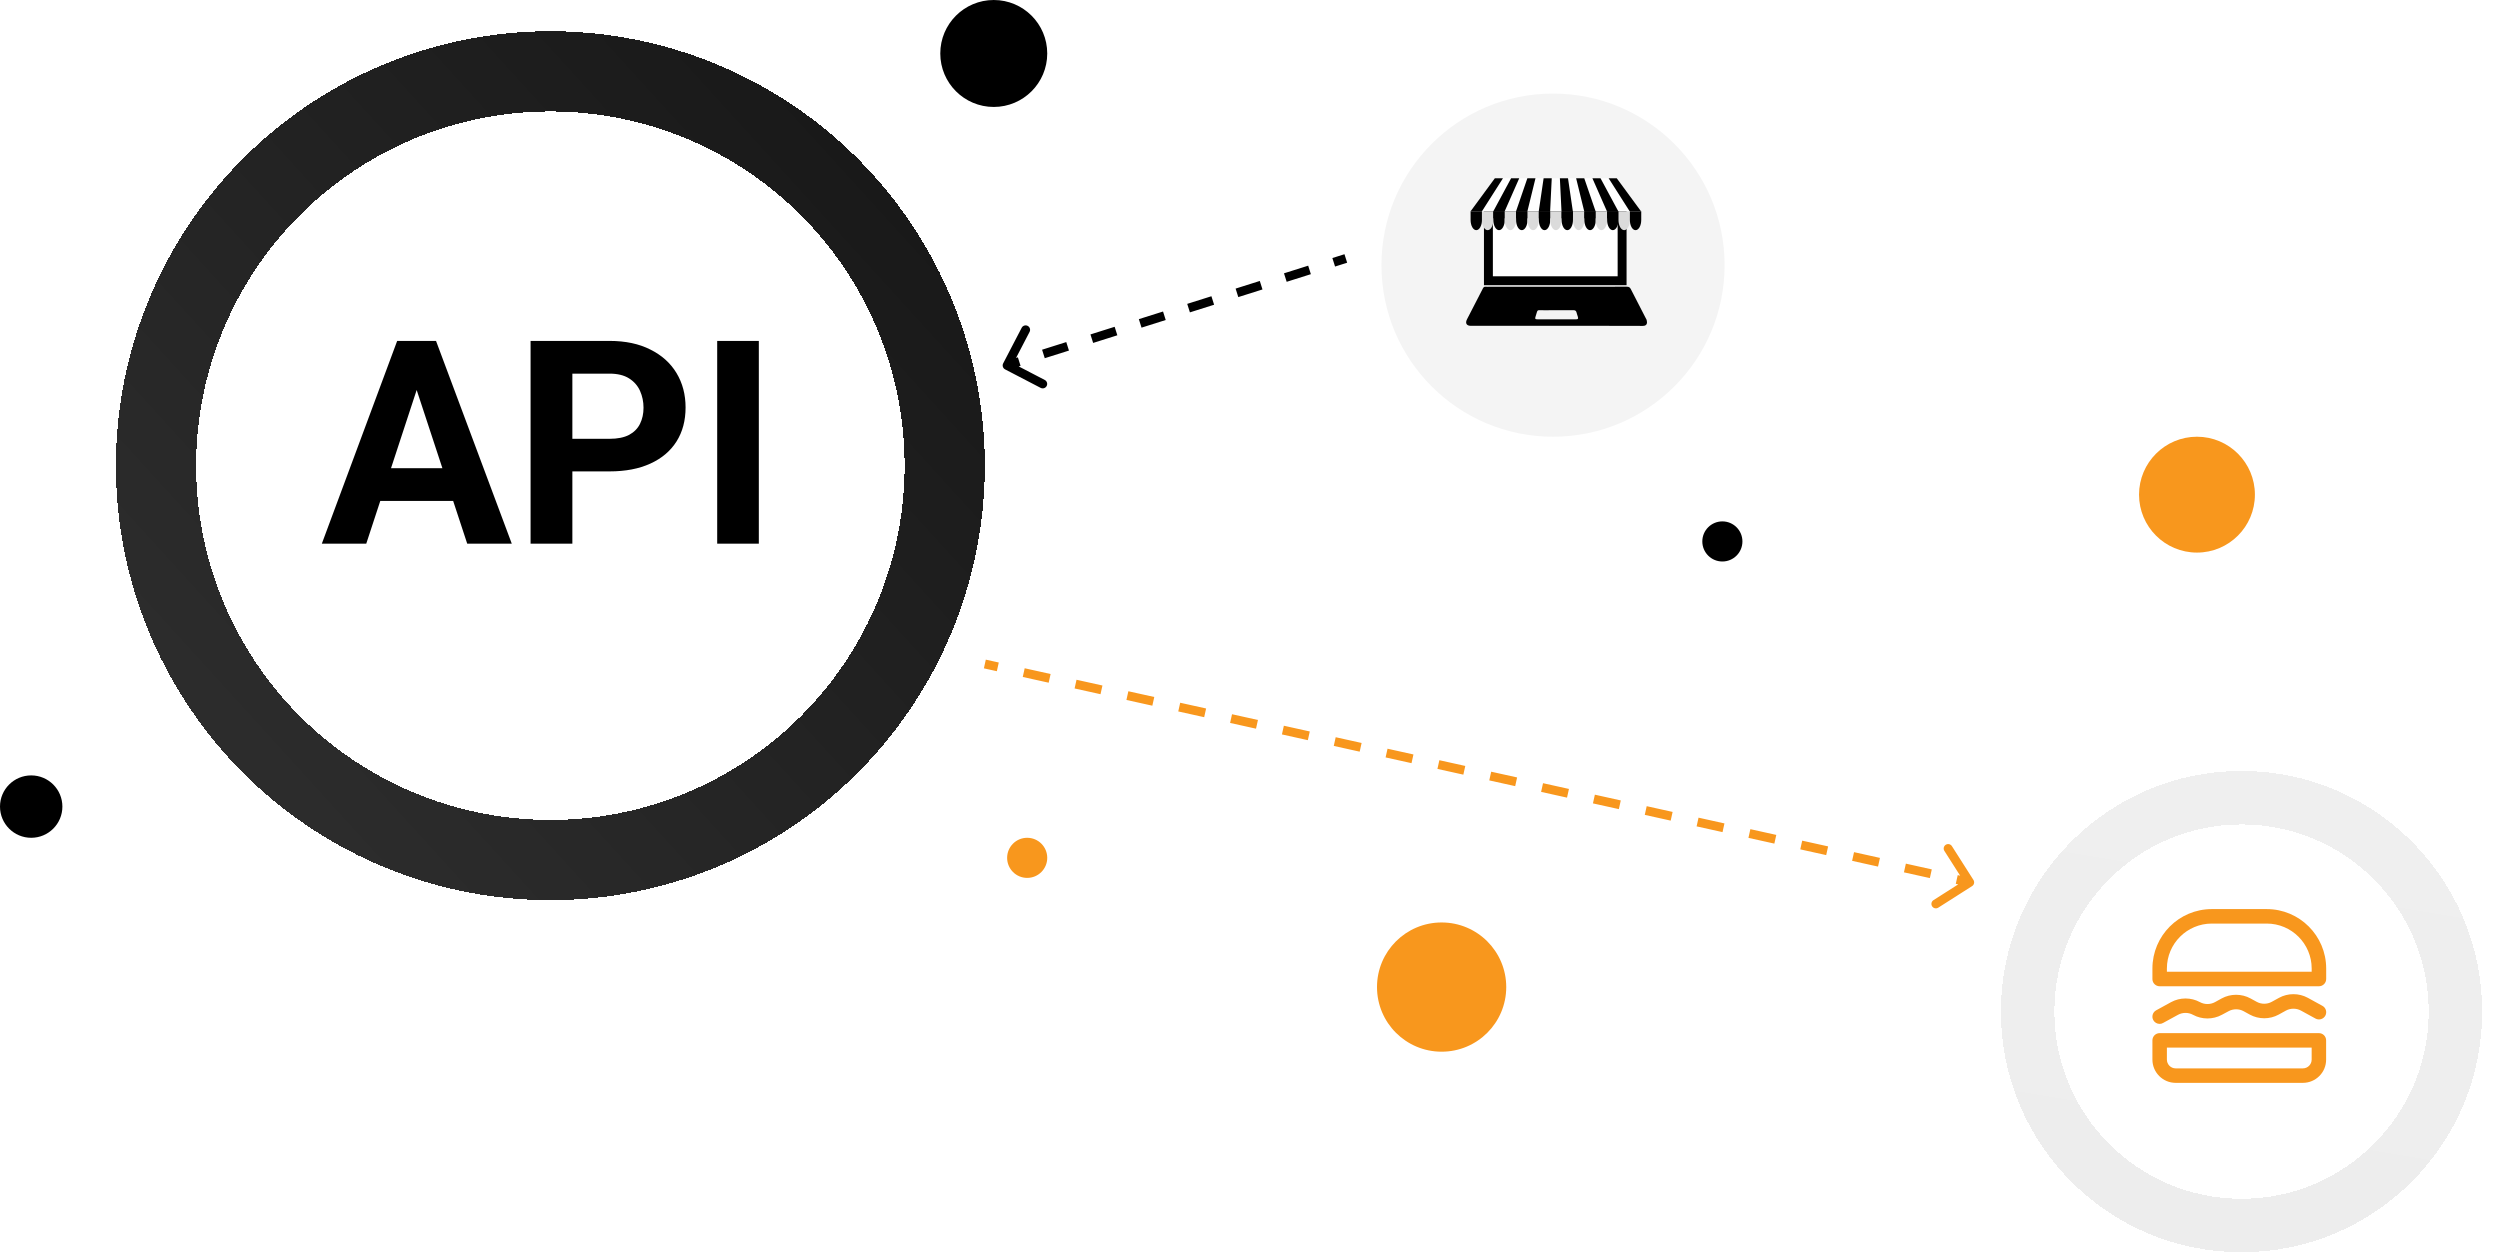 <svg width="561" height="281" viewBox="0 0 561 281" fill="none" xmlns="http://www.w3.org/2000/svg">
<g filter="url(#filter0_d_3475_5747)">
<path d="M520.374 217.317H484.629C483.724 217.317 483.003 216.591 483.003 215.694V213.331C483.003 205.976 488.978 200 496.323 200H508.665C516.013 200 521.996 205.976 521.996 213.331V215.694C521.996 216.58 521.263 217.317 520.374 217.317ZM486.251 214.057H518.74V213.324C518.74 207.77 514.222 203.249 508.665 203.249H496.323C490.765 203.249 486.251 207.767 486.251 213.321V214.057Z" fill="#F8971D"/>
<path d="M516.763 238.993H488.22C485.343 238.993 483.002 236.652 483.002 233.768V229.461C483.002 228.557 483.724 227.835 484.628 227.835H520.362C521.263 227.835 521.981 228.557 521.981 229.461V233.772C521.996 236.652 519.648 238.993 516.763 238.993ZM486.251 231.084V233.772C486.251 234.862 487.134 235.744 488.22 235.744H516.763C517.853 235.744 518.736 234.862 518.736 233.772V231.084H486.251Z" fill="#F8971D"/>
<path d="M484.628 225.76C484.053 225.76 483.495 225.456 483.198 224.917C482.769 224.13 483.059 223.144 483.845 222.715L487.187 220.881C489.185 219.784 491.665 219.784 493.674 220.881C494.707 221.446 495.997 221.446 497.034 220.881L498.535 220.052C500.533 218.955 503.024 218.955 505.022 220.052L506.412 220.814C507.445 221.382 508.739 221.382 509.772 220.814L511.402 219.916C513.4 218.816 515.884 218.816 517.889 219.916L521.156 221.714C521.945 222.143 522.228 223.13 521.802 223.919C521.37 224.706 520.387 224.992 519.597 224.563L516.327 222.772C515.294 222.211 514.007 222.211 512.971 222.772L511.337 223.673C509.34 224.774 506.859 224.774 504.85 223.673L503.46 222.908C502.427 222.343 501.14 222.343 500.104 222.908L498.592 223.719C496.591 224.817 494.103 224.817 492.105 223.719C491.072 223.155 489.785 223.155 488.749 223.719L485.404 225.546C485.161 225.696 484.885 225.76 484.628 225.76Z" fill="#F8971D"/>
<g filter="url(#filter1_d_3475_5747)">
<circle cx="503" cy="219" r="48" stroke="url(#paint0_linear_3475_5747)" stroke-width="12" shape-rendering="crispEdges"/>
</g>
</g>
<path d="M225.556 81.769C225.429 82.014 225.524 82.316 225.769 82.444L229.762 84.52C230.007 84.647 230.309 84.552 230.436 84.307C230.563 84.062 230.468 83.76 230.223 83.632L226.674 81.787L228.52 78.238C228.647 77.993 228.552 77.691 228.307 77.564C228.062 77.436 227.76 77.532 227.632 77.777L225.556 81.769ZM301.849 57.523L299.135 58.38L299.436 59.334L302.151 58.477L301.849 57.523ZM293.707 60.095L288.278 61.809L288.579 62.763L294.008 61.048L293.707 60.095ZM282.849 63.523L277.421 65.237L277.722 66.191L283.151 64.477L282.849 63.523ZM271.992 66.952L266.564 68.666L266.865 69.62L272.293 67.905L271.992 66.952ZM261.135 70.38L255.707 72.095L256.008 73.048L261.436 71.334L261.135 70.38ZM250.278 73.809L244.849 75.523L245.151 76.477L250.579 74.763L250.278 73.809ZM239.421 77.237L233.992 78.952L234.293 79.905L239.722 78.191L239.421 77.237ZM228.564 80.666L225.849 81.523L226.151 82.477L228.865 81.62L228.564 80.666ZM225.113 81.539C224.858 82.029 225.049 82.632 225.539 82.887L233.524 87.039C234.014 87.294 234.617 87.103 234.872 86.614C235.127 86.124 234.936 85.52 234.446 85.265L227.349 81.574L231.039 74.476C231.294 73.986 231.104 73.383 230.614 73.128C230.124 72.873 229.52 73.064 229.265 73.554L225.113 81.539ZM301.699 57.046L298.985 57.904L299.587 59.811L302.301 58.954L301.699 57.046ZM293.556 59.618L288.127 61.332L288.73 63.239L294.158 61.525L293.556 59.618ZM282.699 63.046L277.27 64.761L277.873 66.668L283.301 64.954L282.699 63.046ZM271.842 66.475L266.413 68.189L267.015 70.096L272.444 68.382L271.842 66.475ZM260.985 69.904L255.556 71.618L256.158 73.525L261.587 71.811L260.985 69.904ZM250.127 73.332L244.699 75.046L245.301 76.954L250.73 75.239L250.127 73.332ZM239.27 76.761L233.842 78.475L234.444 80.382L239.873 78.668L239.27 76.761ZM228.413 80.189L225.699 81.046L226.301 82.954L229.015 82.096L228.413 80.189Z" fill="black"/>
<path d="M442.269 198.422C442.502 198.273 442.57 197.964 442.422 197.731L440.004 193.936C439.856 193.703 439.547 193.635 439.314 193.783C439.081 193.931 439.012 194.24 439.161 194.473L441.31 197.847L437.936 199.996C437.703 200.144 437.635 200.453 437.783 200.686C437.931 200.919 438.24 200.988 438.473 200.839L442.269 198.422ZM220.892 149.488L223.8 150.133L224.016 149.157L221.108 148.512L220.892 149.488ZM229.615 151.422L235.431 152.712L235.648 151.736L229.832 150.446L229.615 151.422ZM241.247 154.001L247.063 155.291L247.279 154.314L241.463 153.025L241.247 154.001ZM252.879 156.58L258.694 157.87L258.911 156.893L253.095 155.604L252.879 156.58ZM264.51 159.159L270.326 160.449L270.542 159.472L264.727 158.183L264.51 159.159ZM276.142 161.738L281.958 163.028L282.174 162.051L276.358 160.762L276.142 161.738ZM287.773 164.317L293.589 165.607L293.806 164.63L287.99 163.341L287.773 164.317ZM299.405 166.896L305.221 168.186L305.437 167.209L299.621 165.92L299.405 166.896ZM311.036 169.475L316.852 170.764L317.069 169.788L311.253 168.499L311.036 169.475ZM322.668 172.054L328.484 173.343L328.7 172.367L322.885 171.078L322.668 172.054ZM334.3 174.633L340.115 175.922L340.332 174.946L334.516 173.657L334.3 174.633ZM345.931 177.212L351.747 178.501L351.963 177.525L346.148 176.236L345.931 177.212ZM357.563 179.791L363.379 181.08L363.595 180.104L357.779 178.814L357.563 179.791ZM369.194 182.37L375.01 183.659L375.227 182.683L369.411 181.393L369.194 182.37ZM380.826 184.949L386.642 186.238L386.858 185.262L381.042 183.972L380.826 184.949ZM392.458 187.528L398.273 188.817L398.49 187.841L392.674 186.551L392.458 187.528ZM404.089 190.107L409.905 191.396L410.121 190.42L404.306 189.13L404.089 190.107ZM415.721 192.686L421.537 193.975L421.753 192.999L415.937 191.709L415.721 192.686ZM427.352 195.264L433.168 196.554L433.385 195.578L427.569 194.288L427.352 195.264ZM438.984 197.843L441.892 198.488L442.108 197.512L439.2 196.867L438.984 197.843ZM442.537 198.843C443.003 198.547 443.14 197.929 442.843 197.463L438.008 189.872C437.711 189.406 437.093 189.269 436.627 189.566C436.161 189.863 436.024 190.481 436.321 190.947L440.619 197.694L433.872 201.992C433.406 202.289 433.269 202.907 433.566 203.373C433.863 203.839 434.481 203.976 434.947 203.679L442.537 198.843ZM220.784 149.976L223.691 150.621L224.124 148.668L221.216 148.024L220.784 149.976ZM229.507 151.911L235.323 153.2L235.756 151.247L229.94 149.958L229.507 151.911ZM241.139 154.489L246.955 155.779L247.388 153.826L241.572 152.537L241.139 154.489ZM252.77 157.068L258.586 158.358L259.019 156.405L253.203 155.116L252.77 157.068ZM264.402 159.647L270.218 160.937L270.651 158.984L264.835 157.695L264.402 159.647ZM276.034 162.226L281.849 163.516L282.282 161.563L276.466 160.274L276.034 162.226ZM287.665 164.805L293.481 166.095L293.914 164.142L288.098 162.853L287.665 164.805ZM299.297 167.384L305.112 168.674L305.545 166.721L299.73 165.432L299.297 167.384ZM310.928 169.963L316.744 171.253L317.177 169.3L311.361 168.011L310.928 169.963ZM322.56 172.542L328.376 173.832L328.809 171.879L322.993 170.589L322.56 172.542ZM334.191 175.121L340.007 176.41L340.44 174.458L334.624 173.168L334.191 175.121ZM345.823 177.7L351.639 178.989L352.072 177.037L346.256 175.747L345.823 177.7ZM357.455 180.279L363.27 181.568L363.703 179.616L357.887 178.326L357.455 180.279ZM369.086 182.858L374.902 184.147L375.335 182.195L369.519 180.905L369.086 182.858ZM380.718 185.437L386.534 186.726L386.966 184.774L381.151 183.484L380.718 185.437ZM392.349 188.016L398.165 189.305L398.598 187.353L392.782 186.063L392.349 188.016ZM403.981 190.595L409.797 191.884L410.23 189.932L404.414 188.642L403.981 190.595ZM415.613 193.174L421.428 194.463L421.861 192.511L416.045 191.221L415.613 193.174ZM427.244 195.753L433.06 197.042L433.493 195.09L427.677 193.8L427.244 195.753ZM438.876 198.332L441.784 198.976L442.216 197.024L439.309 196.379L438.876 198.332Z" fill="#F8971D"/>
<g filter="url(#filter2_d_3475_5747)">
<circle cx="123.5" cy="100.5" r="88.5" stroke="url(#paint1_linear_3475_5747)" stroke-width="18" shape-rendering="crispEdges"/>
</g>
<path d="M94.562 84.281L82.188 122H72.219L89.125 76.5H95.469L94.562 84.281ZM104.844 122L92.438 84.281L91.438 76.5H97.844L114.844 122H104.844ZM104.281 105.062V112.406H80.25V105.062H104.281ZM136.781 105.781H125.188V98.469H136.781C138.573 98.469 140.031 98.177 141.156 97.594C142.281 96.99 143.104 96.156 143.625 95.094C144.146 94.031 144.406 92.833 144.406 91.5C144.406 90.146 144.146 88.885 143.625 87.719C143.104 86.552 142.281 85.615 141.156 84.906C140.031 84.198 138.573 83.844 136.781 83.844H128.438V122H119.062V76.5H136.781C140.344 76.5 143.396 77.146 145.938 78.438C148.5 79.708 150.458 81.469 151.812 83.719C153.167 85.969 153.844 88.542 153.844 91.438C153.844 94.375 153.167 96.917 151.812 99.062C150.458 101.208 148.5 102.865 145.938 104.031C143.396 105.198 140.344 105.781 136.781 105.781ZM170.281 76.5V122H160.938V76.5H170.281Z" fill="black"/>
<circle cx="223" cy="12" r="12" fill="black"/>
<circle cx="323.5" cy="221.5" r="14.5" fill="#F8971D"/>
<circle cx="493" cy="111" r="13" fill="#F8971D"/>
<circle cx="7" cy="181" r="7" fill="black"/>
<circle cx="230.5" cy="192.5" r="4.5" fill="#F8971D"/>
<circle cx="386.5" cy="121.5" r="4.5" fill="black"/>
<g filter="url(#filter3_d_3475_5747)">
<circle cx="348.5" cy="55.5" r="38.5" fill="#F4F4F4"/>
</g>
<path d="M349.325 73.117C342.904 73.117 336.484 73.117 330.063 73.117C329.096 73.117 328.743 72.532 329.195 71.651C330.383 69.336 331.584 67.028 332.769 64.712C332.904 64.448 333.057 64.317 333.362 64.341C333.668 64.365 333.977 64.347 334.283 64.347C344.538 64.347 354.792 64.35 365.047 64.334C365.52 64.333 365.756 64.477 365.967 64.898C367.063 67.079 368.193 69.241 369.312 71.41C369.379 71.539 369.47 71.662 369.507 71.799C369.687 72.439 369.627 73.138 368.638 73.133C362.2 73.102 355.763 73.116 349.325 73.117ZM349.292 71.659C350.746 71.659 352.199 71.663 353.653 71.657C354.115 71.655 354.202 71.528 354.075 71.097C353.979 70.771 353.851 70.455 353.777 70.125C353.686 69.716 353.452 69.603 353.049 69.606C350.853 69.621 348.657 69.598 346.46 69.618C344.701 69.635 345.151 69.318 344.589 70.999C344.405 71.55 344.489 71.657 345.077 71.657C346.482 71.661 347.887 71.659 349.292 71.659Z" fill="black"/>
<rect x="334" y="48" width="30" height="15" fill="white" stroke="black" stroke-width="2"/>
<path d="M362.803 40H335.444L330 47.413H368.247L362.803 40Z" fill="white"/>
<path d="M362.802 40H360.979L365.697 47.413H368.247L362.802 40Z" fill="black"/>
<path d="M359.155 40H357.332L360.597 47.413H363.147L359.155 40Z" fill="black"/>
<path d="M355.507 40H353.683L355.498 47.413H358.048L355.507 40Z" fill="black"/>
<path d="M351.859 40H350.036L350.399 47.413H352.948L351.859 40Z" fill="black"/>
<path d="M346.388 40L345.298 47.413H347.849L348.212 40H346.388Z" fill="black"/>
<path d="M342.74 40L340.199 47.413H342.748L344.564 40H342.74Z" fill="black"/>
<path d="M339.092 40L335.099 47.413H337.649L340.916 40H339.092Z" fill="black"/>
<path d="M335.444 40L330 47.413H332.55L337.268 40H335.444Z" fill="black"/>
<path d="M332.553 49.359C332.553 50.624 331.981 51.649 331.276 51.649C330.57 51.649 330 50.625 330 49.359V47.414H332.553V49.359Z" fill="black"/>
<path d="M335.106 49.359C335.106 50.624 334.535 51.649 333.829 51.649C333.124 51.649 332.553 50.624 332.553 49.359V47.414H335.106V49.359Z" fill="#DBDBDB"/>
<path d="M337.659 49.359C337.659 50.624 337.087 51.649 336.382 51.649C335.677 51.649 335.105 50.624 335.105 49.359V47.414H337.658V49.359H337.659Z" fill="black"/>
<path d="M340.212 49.359C340.212 50.624 339.641 51.649 338.936 51.649C338.23 51.649 337.659 50.624 337.659 49.359V47.414H340.212V49.359Z" fill="#DBDBDB"/>
<path d="M342.765 49.359C342.765 50.624 342.194 51.649 341.488 51.649C340.783 51.649 340.211 50.624 340.211 49.359V47.414H342.764V49.359H342.765Z" fill="black"/>
<path d="M345.318 49.359C345.318 50.624 344.747 51.649 344.042 51.649C343.336 51.649 342.765 50.624 342.765 49.359V47.414H345.318V49.359V49.359Z" fill="#DBDBDB"/>
<path d="M347.871 49.359C347.871 50.624 347.3 51.649 346.594 51.649C345.89 51.649 345.318 50.624 345.318 49.359V47.414H347.87V49.359H347.871Z" fill="black"/>
<path d="M350.425 49.359C350.425 50.624 349.852 51.649 349.148 51.649C348.442 51.649 347.871 50.624 347.871 49.359V47.414H350.425V49.359V49.359Z" fill="#DBDBDB"/>
<path d="M352.977 49.359C352.977 50.624 352.406 51.649 351.701 51.649C350.997 51.649 350.426 50.624 350.426 49.359V47.414H352.978V49.359H352.977Z" fill="black"/>
<path d="M355.531 49.359C355.531 50.624 354.959 51.649 354.254 51.649C353.548 51.649 352.977 50.624 352.977 49.359V47.414H355.531V49.359Z" fill="#DBDBDB"/>
<path d="M358.083 49.359C358.083 50.624 357.512 51.649 356.808 51.649C356.102 51.649 355.531 50.624 355.531 49.359V47.414H358.083V49.359Z" fill="black"/>
<path d="M360.637 49.359C360.637 50.624 360.066 51.649 359.36 51.649C358.655 51.649 358.083 50.624 358.083 49.359V47.414H360.637V49.359V49.359Z" fill="#DBDBDB"/>
<path d="M363.19 49.359C363.19 50.624 362.617 51.649 361.913 51.649C361.208 51.649 360.637 50.624 360.637 49.359V47.414H363.19V49.359V49.359Z" fill="black"/>
<path d="M365.743 49.359C365.743 50.624 365.172 51.649 364.466 51.649C363.762 51.649 363.19 50.624 363.19 49.359V47.414H365.743V49.359V49.359Z" fill="#DBDBDB"/>
<path d="M368.296 49.359C368.296 50.624 367.725 51.649 367.02 51.649C366.314 51.649 365.743 50.624 365.743 49.359V47.414H368.296V49.359V49.359Z" fill="black"/>
<defs>
<filter id="filter0_d_3475_5747" x="445" y="165" width="116" height="116" filterUnits="userSpaceOnUse" color-interpolation-filters="sRGB">
<feFlood flood-opacity="0" result="BackgroundImageFix"/>
<feColorMatrix in="SourceAlpha" type="matrix" values="0 0 0 0 0 0 0 0 0 0 0 0 0 0 0 0 0 0 127 0" result="hardAlpha"/>
<feOffset dy="4"/>
<feGaussianBlur stdDeviation="2"/>
<feComposite in2="hardAlpha" operator="out"/>
<feColorMatrix type="matrix" values="0 0 0 0 0 0 0 0 0 0 0 0 0 0 0 0 0 0 0.1 0"/>
<feBlend mode="normal" in2="BackgroundImageFix" result="effect1_dropShadow_3475_5747"/>
<feBlend mode="normal" in="SourceGraphic" in2="effect1_dropShadow_3475_5747" result="shape"/>
</filter>
<filter id="filter1_d_3475_5747" x="445" y="165" width="116" height="116" filterUnits="userSpaceOnUse" color-interpolation-filters="sRGB">
<feFlood flood-opacity="0" result="BackgroundImageFix"/>
<feColorMatrix in="SourceAlpha" type="matrix" values="0 0 0 0 0 0 0 0 0 0 0 0 0 0 0 0 0 0 127 0" result="hardAlpha"/>
<feOffset dy="4"/>
<feGaussianBlur stdDeviation="2"/>
<feComposite in2="hardAlpha" operator="out"/>
<feColorMatrix type="matrix" values="0 0 0 0 0 0 0 0 0 0 0 0 0 0 0 0 0 0 0.25 0"/>
<feBlend mode="normal" in2="BackgroundImageFix" result="effect1_dropShadow_3475_5747"/>
<feBlend mode="normal" in="SourceGraphic" in2="effect1_dropShadow_3475_5747" result="shape"/>
</filter>
<filter id="filter2_d_3475_5747" x="22" y="3" width="203" height="203" filterUnits="userSpaceOnUse" color-interpolation-filters="sRGB">
<feFlood flood-opacity="0" result="BackgroundImageFix"/>
<feColorMatrix in="SourceAlpha" type="matrix" values="0 0 0 0 0 0 0 0 0 0 0 0 0 0 0 0 0 0 127 0" result="hardAlpha"/>
<feOffset dy="4"/>
<feGaussianBlur stdDeviation="2"/>
<feComposite in2="hardAlpha" operator="out"/>
<feColorMatrix type="matrix" values="0 0 0 0 0 0 0 0 0 0 0 0 0 0 0 0 0 0 0.25 0"/>
<feBlend mode="normal" in2="BackgroundImageFix" result="effect1_dropShadow_3475_5747"/>
<feBlend mode="normal" in="SourceGraphic" in2="effect1_dropShadow_3475_5747" result="shape"/>
</filter>
<filter id="filter3_d_3475_5747" x="306" y="17" width="85" height="85" filterUnits="userSpaceOnUse" color-interpolation-filters="sRGB">
<feFlood flood-opacity="0" result="BackgroundImageFix"/>
<feColorMatrix in="SourceAlpha" type="matrix" values="0 0 0 0 0 0 0 0 0 0 0 0 0 0 0 0 0 0 127 0" result="hardAlpha"/>
<feOffset dy="4"/>
<feGaussianBlur stdDeviation="2"/>
<feComposite in2="hardAlpha" operator="out"/>
<feColorMatrix type="matrix" values="0 0 0 0 0 0 0 0 0 0 0 0 0 0 0 0 0 0 0.25 0"/>
<feBlend mode="normal" in2="BackgroundImageFix" result="effect1_dropShadow_3475_5747"/>
<feBlend mode="normal" in="SourceGraphic" in2="effect1_dropShadow_3475_5747" result="shape"/>
</filter>
<linearGradient id="paint0_linear_3475_5747" x1="521" y1="165" x2="503" y2="273" gradientUnits="userSpaceOnUse">
<stop stop-color="#EFEFEF"/>
<stop offset="1" stop-color="#EDEDED"/>
</linearGradient>
<linearGradient id="paint1_linear_3475_5747" x1="229" y1="11" x2="36" y2="186.5" gradientUnits="userSpaceOnUse">
<stop stop-color="#151515"/>
<stop offset="1" stop-color="#2F2F2F"/>
</linearGradient>
</defs>
</svg>
